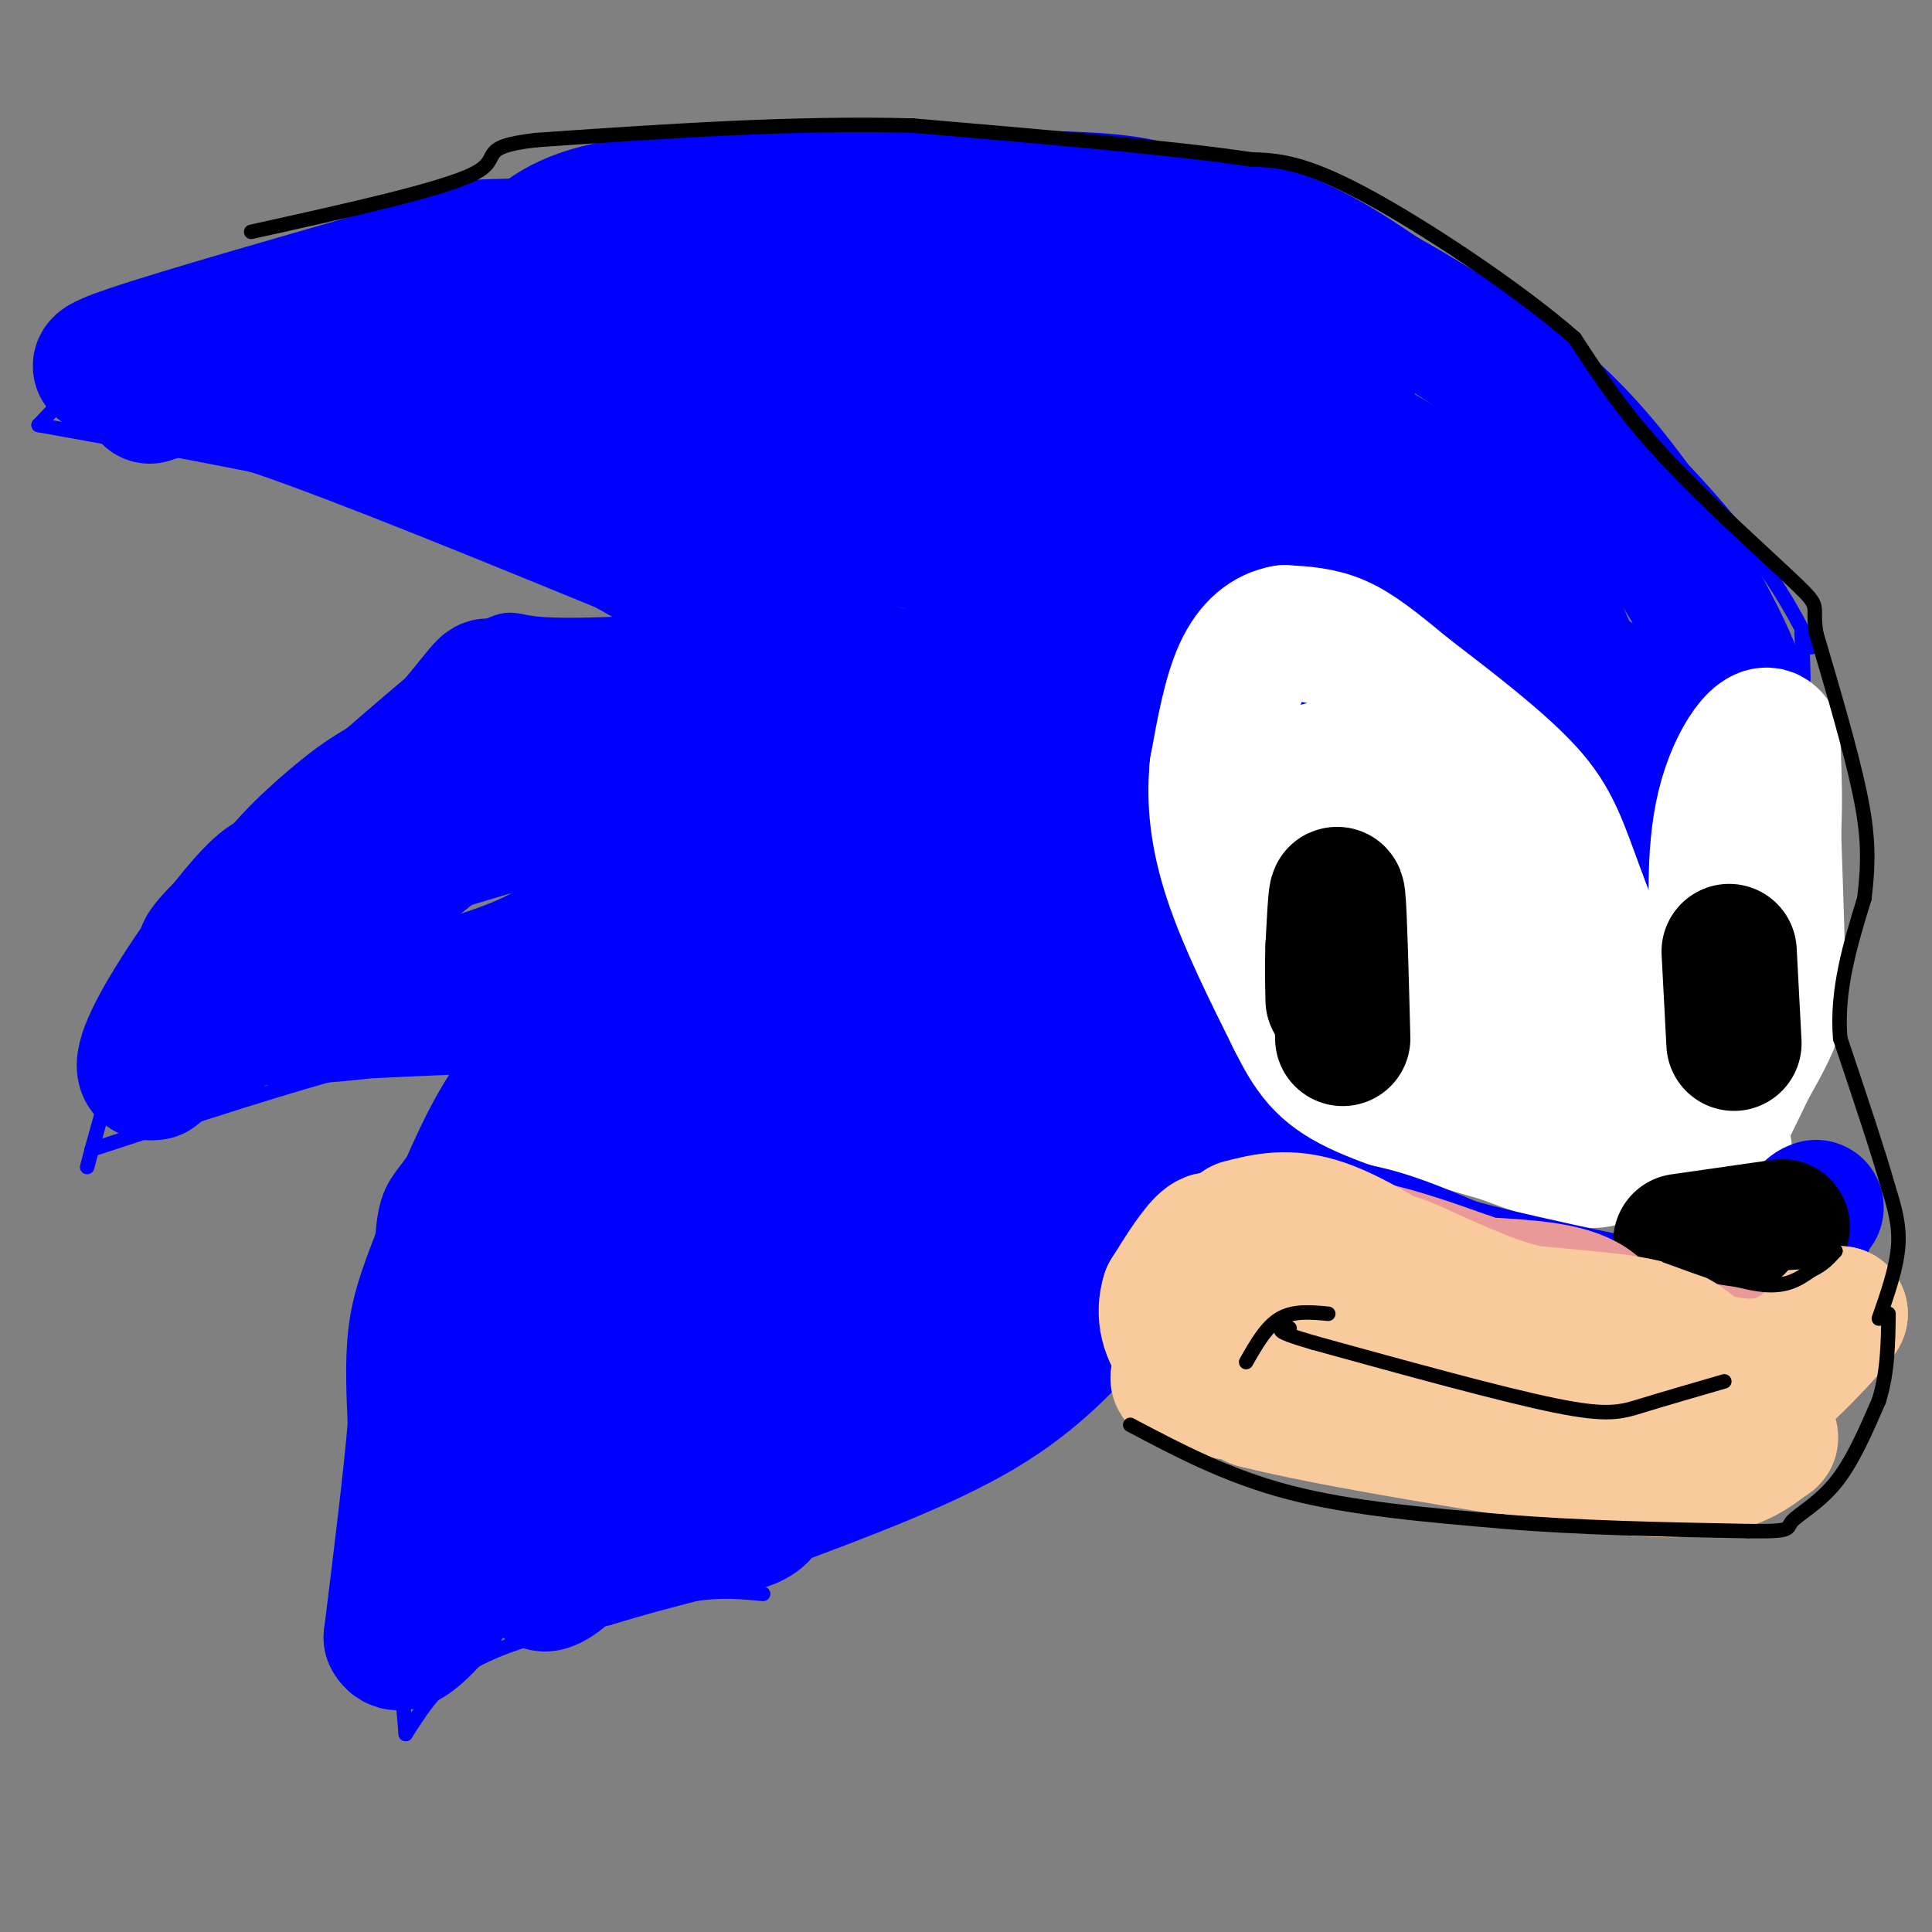 <svg viewBox='0 0 400 400' version='1.1' xmlns='http://www.w3.org/2000/svg' xmlns:xlink='http://www.w3.org/1999/xlink'><rect x="0" y="0" width="400" height="400" fill="#808080" stroke="none"/><g fill='none' stroke='#0000ff' stroke-width='3' stroke-linecap='round' stroke-linejoin='round'><path d='M375,134c-3.044,-5.978 -6.089,-11.956 -13,-21c-6.911,-9.044 -17.689,-21.156 -31,-32c-13.311,-10.844 -29.156,-20.422 -45,-30'/><path d='M286,51c-13.167,-7.667 -23.583,-11.833 -34,-16'/><path d='M248,34c-4.000,-2.083 -8.000,-4.167 -21,-5c-13.000,-0.833 -35.000,-0.417 -57,0'/><path d='M170,29c-12.022,-0.844 -13.578,-2.956 -26,0c-12.422,2.956 -35.711,10.978 -59,19'/><path d='M88,47c-11.417,1.083 -22.833,2.167 -32,5c-9.167,2.833 -16.083,7.417 -23,12'/><path d='M33,64c-8.000,6.000 -16.500,15.000 -25,24'/><path d='M8,88c27.833,5.000 55.667,10.000 73,15c17.333,5.000 24.167,10.000 31,15'/><path d='M112,118c8.500,4.333 14.250,7.667 20,11'/><path d='M132,129c-8.578,0.356 -17.156,0.711 -22,0c-4.844,-0.711 -5.956,-2.489 -17,6c-11.044,8.489 -32.022,27.244 -53,46'/><path d='M40,181c-10.244,9.689 -9.356,10.911 -11,19c-1.644,8.089 -5.822,23.044 -10,38'/><path d='M19,238c-1.667,6.333 -0.833,3.167 0,0'/><path d='M19,238c21.333,-7.000 42.667,-14.000 55,-17c12.333,-3.000 15.667,-2.000 19,-1'/><path d='M93,220c4.333,-0.167 5.667,-0.083 7,0'/><path d='M100,220c-5.622,8.022 -11.244,16.044 -15,21c-3.756,4.956 -5.644,6.844 -6,19c-0.356,12.156 0.822,34.578 2,57'/><path d='M81,317c0.833,16.500 1.917,29.250 3,42'/><path d='M84,359c3.500,-5.500 7.000,-11.000 14,-15c7.000,-4.000 17.500,-6.500 28,-9'/><path d='M126,335c7.667,-2.333 12.833,-3.667 18,-5'/><path d='M144,330c5.333,-0.833 9.667,-0.417 14,0'/><path d='M373,131c0.417,7.833 0.833,15.667 -1,23c-1.833,7.333 -5.917,14.167 -10,21'/><path d='M362,175c-3.500,9.333 -7.250,22.167 -11,35'/><path d='M351,210c-2.500,9.167 -3.250,14.583 -4,20'/><path d='M347,230c-1.167,4.500 -2.083,5.750 -3,7'/></g>
<g fill='none' stroke='#0000ff' stroke-width='28' stroke-linecap='round' stroke-linejoin='round'><path d='M31,82c0.000,0.000 63.000,-21.000 63,-21'/><path d='M94,61c20.167,-6.333 39.083,-11.667 58,-17'/><path d='M152,44c19.667,-3.000 39.833,-2.000 60,-1'/><path d='M212,43c18.311,0.111 34.089,0.889 46,4c11.911,3.111 19.956,8.556 28,14'/><path d='M286,61c10.889,6.089 24.111,14.311 34,23c9.889,8.689 16.444,17.844 23,27'/><path d='M343,111c7.711,10.911 15.489,24.689 19,37c3.511,12.311 2.756,23.156 2,34'/><path d='M364,182c-0.133,11.422 -1.467,22.978 -4,32c-2.533,9.022 -6.267,15.511 -10,22'/><path d='M350,236c-1.833,4.000 -1.417,3.000 -1,2'/><path d='M349,233c1.964,-9.161 3.929,-18.321 -1,-37c-4.929,-18.679 -16.750,-46.875 -24,-63c-7.250,-16.125 -9.929,-20.179 -16,-25c-6.071,-4.821 -15.536,-10.411 -25,-16'/><path d='M283,92c-16.857,-7.667 -46.500,-18.833 -60,-24c-13.500,-5.167 -10.857,-4.333 -16,-4c-5.143,0.333 -18.071,0.167 -31,0'/><path d='M176,64c-21.833,1.833 -60.917,6.417 -100,11'/><path d='M76,75c-18.833,2.333 -15.917,2.667 -13,3'/><path d='M26,76c-4.667,0.250 -9.333,0.500 1,-3c10.333,-3.500 35.667,-10.750 61,-18'/><path d='M88,55c10.378,-3.644 5.822,-3.756 17,-4c11.178,-0.244 38.089,-0.622 65,-1'/><path d='M170,50c14.000,-0.333 16.500,-0.667 19,-1'/><path d='M177,41c-18.750,0.000 -37.500,0.000 -49,2c-11.500,2.000 -15.750,6.000 -20,10'/><path d='M108,53c-4.667,2.333 -6.333,3.167 -8,4'/><path d='M32,80c4.500,-0.417 9.000,-0.833 26,5c17.000,5.833 46.500,17.917 76,30'/><path d='M134,115c18.222,8.444 25.778,14.556 35,19c9.222,4.444 20.111,7.222 31,10'/><path d='M279,80c-2.452,-3.048 -4.905,-6.095 -25,-8c-20.095,-1.905 -57.833,-2.667 -76,-3c-18.167,-0.333 -16.762,-0.238 -19,1c-2.238,1.238 -8.119,3.619 -14,6'/><path d='M100,78c17.667,3.867 35.333,7.733 59,10c23.667,2.267 53.333,2.933 74,5c20.667,2.067 32.333,5.533 44,9'/><path d='M277,102c18.345,3.690 42.208,8.417 34,10c-8.208,1.583 -48.488,0.024 -80,-2c-31.512,-2.024 -54.256,-4.512 -77,-7'/><path d='M154,103c-19.185,-2.056 -28.648,-3.695 -19,-2c9.648,1.695 38.405,6.726 66,14c27.595,7.274 54.027,16.793 71,21c16.973,4.207 24.486,3.104 32,2'/><path d='M304,138c9.679,-0.143 17.875,-1.500 25,2c7.125,3.500 13.179,11.857 15,15c1.821,3.143 -0.589,1.071 -3,-1'/><path d='M341,154c-0.939,-1.057 -1.788,-3.201 -21,-5c-19.212,-1.799 -56.788,-3.254 -78,-6c-21.212,-2.746 -26.061,-6.785 -31,-8c-4.939,-1.215 -9.970,0.392 -15,2'/><path d='M196,137c6.368,6.821 29.786,22.872 51,32c21.214,9.128 40.222,11.333 51,11c10.778,-0.333 13.325,-3.205 16,-8c2.675,-4.795 5.479,-11.513 8,-11c2.521,0.513 4.761,8.256 7,16'/><path d='M329,177c3.417,7.690 8.458,18.917 8,24c-0.458,5.083 -6.417,4.024 -23,-2c-16.583,-6.024 -43.792,-17.012 -71,-28'/><path d='M243,171c-13.781,-6.443 -12.735,-8.552 -21,-10c-8.265,-1.448 -25.841,-2.236 -27,-6c-1.159,-3.764 14.097,-10.504 13,-13c-1.097,-2.496 -18.549,-0.748 -36,1'/><path d='M172,143c-12.844,-0.511 -26.956,-2.289 -41,0c-14.044,2.289 -28.022,8.644 -42,15'/><path d='M89,158c-10.143,4.238 -14.500,7.333 -20,12c-5.500,4.667 -12.143,10.905 -16,18c-3.857,7.095 -4.929,15.048 -6,23'/><path d='M47,211c-1.167,4.167 -1.083,3.083 -1,2'/><path d='M39,216c0.000,0.000 56.000,-67.000 56,-67'/><path d='M95,149c9.131,-11.190 3.958,-5.667 9,-5c5.042,0.667 20.298,-3.524 22,-1c1.702,2.524 -10.149,11.762 -22,21'/><path d='M104,164c-15.667,13.167 -43.833,35.583 -72,58'/><path d='M32,222c-7.911,1.867 8.311,-22.467 17,-33c8.689,-10.533 9.844,-7.267 11,-4'/><path d='M60,185c18.511,-6.400 59.289,-20.400 96,-26c36.711,-5.600 69.356,-2.800 102,0'/><path d='M258,159c20.743,-0.096 21.601,-0.335 34,0c12.399,0.335 36.338,1.244 24,5c-12.338,3.756 -60.954,10.359 -94,14c-33.046,3.641 -50.523,4.321 -68,5'/><path d='M154,183c-16.786,1.940 -24.750,4.292 -30,7c-5.250,2.708 -7.786,5.774 -15,9c-7.214,3.226 -19.107,6.613 -31,10'/><path d='M78,209c-14.644,2.044 -35.756,2.156 -16,1c19.756,-1.156 80.378,-3.578 141,-6'/><path d='M203,204c29.321,-1.381 32.125,-1.833 45,-1c12.875,0.833 35.821,2.952 49,5c13.179,2.048 16.589,4.024 20,6'/><path d='M317,214c0.175,0.230 -9.386,-2.196 -32,-3c-22.614,-0.804 -58.281,0.014 -83,2c-24.719,1.986 -38.491,5.139 -47,8c-8.509,2.861 -11.754,5.431 -15,8'/><path d='M140,229c-8.867,4.178 -23.533,10.622 -29,10c-5.467,-0.622 -1.733,-8.311 2,-16'/><path d='M113,223c-1.308,-1.633 -5.577,2.284 -10,10c-4.423,7.716 -8.998,19.231 -12,27c-3.002,7.769 -4.429,11.791 -5,17c-0.571,5.209 -0.285,11.604 0,18'/><path d='M86,295c-0.833,10.333 -2.917,27.167 -5,44'/><path d='M81,339c2.321,4.655 10.625,-5.708 22,-22c11.375,-16.292 25.821,-38.512 36,-51c10.179,-12.488 16.089,-15.244 22,-18'/><path d='M161,248c4.616,-3.987 5.155,-4.955 20,-9c14.845,-4.045 43.997,-11.166 60,-15c16.003,-3.834 18.858,-4.381 30,-4c11.142,0.381 30.571,1.691 50,3'/><path d='M321,223c17.060,1.333 34.708,3.167 9,3c-25.708,-0.167 -94.774,-2.333 -134,2c-39.226,4.333 -48.613,15.167 -58,26'/><path d='M138,254c-10.762,4.060 -8.667,1.208 -14,7c-5.333,5.792 -18.095,20.226 -20,23c-1.905,2.774 7.048,-6.113 16,-15'/><path d='M120,269c-1.225,4.439 -12.287,23.035 -17,30c-4.713,6.965 -3.077,2.298 1,-9c4.077,-11.298 10.593,-29.228 14,-26c3.407,3.228 3.703,27.614 4,52'/><path d='M122,316c-2.756,11.289 -11.644,13.511 -9,11c2.644,-2.511 16.822,-9.756 31,-17'/><path d='M144,310c6.879,-3.440 8.576,-3.541 11,-2c2.424,1.541 5.576,4.722 0,7c-5.576,2.278 -19.879,3.651 -24,2c-4.121,-1.651 1.939,-6.325 8,-11'/><path d='M139,306c13.600,-14.600 43.600,-45.600 51,-54c7.400,-8.400 -7.800,5.800 -23,20'/><path d='M167,272c-9.500,11.500 -21.750,30.250 -23,33c-1.250,2.750 8.500,-10.500 23,-22c14.500,-11.500 33.750,-21.250 53,-31'/><path d='M220,252c22.600,-9.933 52.600,-19.267 71,-23c18.400,-3.733 25.200,-1.867 32,0'/><path d='M323,229c5.667,0.000 3.833,0.000 2,0'/></g>
<g fill='none' stroke='#ffffff' stroke-width='28' stroke-linecap='round' stroke-linejoin='round'><path d='M357,238c-1.250,-2.500 -2.500,-5.000 -1,-14c1.500,-9.000 5.750,-24.500 10,-40'/><path d='M366,184c1.833,-11.833 1.417,-21.417 1,-31'/><path d='M367,153c-2.022,-3.267 -7.578,4.067 -10,14c-2.422,9.933 -1.711,22.467 -1,35'/><path d='M356,202c-1.167,10.000 -3.583,17.500 -6,25'/><path d='M350,227c-1.167,5.333 -1.083,6.167 -1,7'/><path d='M345,233c0.000,0.000 -18.000,-47.000 -18,-47'/><path d='M327,186c-4.133,-11.267 -5.467,-15.933 -11,-22c-5.533,-6.067 -15.267,-13.533 -25,-21'/><path d='M291,143c-6.511,-5.400 -10.289,-8.400 -14,-10c-3.711,-1.600 -7.356,-1.800 -11,-2'/><path d='M266,131c-3.489,0.578 -6.711,3.022 -9,8c-2.289,4.978 -3.644,12.489 -5,20'/><path d='M252,159c-0.689,6.933 0.089,14.267 3,23c2.911,8.733 7.956,18.867 13,29'/><path d='M268,211c3.578,7.178 6.022,10.622 13,14c6.978,3.378 18.489,6.689 30,10'/><path d='M311,235c10.560,3.869 21.958,8.542 23,2c1.042,-6.542 -8.274,-24.298 -16,-35c-7.726,-10.702 -13.863,-14.351 -20,-18'/><path d='M298,184c-8.333,-8.583 -19.167,-21.042 -23,-24c-3.833,-2.958 -0.667,3.583 4,9c4.667,5.417 10.833,9.708 17,14'/><path d='M296,183c7.226,8.583 16.792,23.042 16,27c-0.792,3.958 -11.940,-2.583 -19,-8c-7.060,-5.417 -10.030,-9.708 -13,-14'/><path d='M280,188c-1.798,0.179 0.208,7.625 4,13c3.792,5.375 9.369,8.679 17,12c7.631,3.321 17.315,6.661 27,10'/><path d='M328,223c7.000,3.067 11.000,5.733 14,9c3.000,3.267 5.000,7.133 7,11'/><path d='M349,243c3.333,-1.833 8.167,-11.917 13,-22'/><path d='M362,221c3.356,-5.867 5.244,-9.533 6,-13c0.756,-3.467 0.378,-6.733 0,-10'/><path d='M368,198c-0.167,-6.833 -0.583,-18.917 -1,-31'/><path d='M367,167c-0.167,-6.500 -0.083,-7.250 0,-8'/></g>
<g fill='none' stroke='#0000ff' stroke-width='28' stroke-linecap='round' stroke-linejoin='round'><path d='M159,311c16.250,-6.083 32.500,-12.167 44,-19c11.500,-6.833 18.250,-14.417 25,-22'/><path d='M228,270c10.000,-6.167 22.500,-10.583 35,-15'/><path d='M263,255c8.833,-2.500 13.417,-1.250 18,0'/><path d='M281,255c6.333,1.167 13.167,4.083 20,7'/><path d='M301,262c8.333,2.333 19.167,4.667 30,7'/><path d='M331,269c8.167,1.500 13.583,1.750 19,2'/><path d='M350,271c5.667,-0.833 10.333,-3.917 15,-7'/><path d='M365,264c3.800,-1.889 5.800,-3.111 7,-5c1.200,-1.889 1.600,-4.444 2,-7'/><path d='M374,252c0.667,-1.500 1.333,-1.750 2,-2'/></g>
<g fill='none' stroke='#000000' stroke-width='28' stroke-linecap='round' stroke-linejoin='round'><path d='M348,257c0.000,0.000 21.000,-3.000 21,-3'/><path d='M278,215c-0.333,-12.917 -0.667,-25.833 -1,-29c-0.333,-3.167 -0.667,3.417 -1,10'/><path d='M276,196c-0.167,3.500 -0.083,7.250 0,11'/><path d='M359,216c0.000,0.000 -1.000,-19.000 -1,-19'/></g>
<g fill='none' stroke='#ea9999' stroke-width='28' stroke-linecap='round' stroke-linejoin='round'><path d='M261,259c5.917,-1.000 11.833,-2.000 19,-1c7.167,1.000 15.583,4.000 24,7'/><path d='M304,265c4.667,2.422 4.333,4.978 9,7c4.667,2.022 14.333,3.511 24,5'/><path d='M337,277c8.167,1.500 16.583,2.750 25,4'/><path d='M362,281c-0.429,1.226 -14.000,2.292 -21,0c-7.000,-2.292 -7.429,-7.940 -12,-11c-4.571,-3.060 -13.286,-3.530 -22,-4'/><path d='M307,266c-9.833,-1.500 -23.417,-3.250 -37,-5'/></g>
<g fill='none' stroke='#f9cb9c' stroke-width='28' stroke-linecap='round' stroke-linejoin='round'><path d='M257,254c4.917,-1.250 9.833,-2.500 17,0c7.167,2.500 16.583,8.750 26,15'/><path d='M300,269c11.600,3.133 27.600,3.467 37,5c9.400,1.533 12.200,4.267 15,7'/><path d='M352,281c5.311,1.756 11.089,2.644 16,1c4.911,-1.644 8.956,-5.822 13,-10'/><path d='M381,272c-0.190,1.000 -7.167,8.500 -11,12c-3.833,3.500 -4.524,3.000 -14,0c-9.476,-3.000 -27.738,-8.500 -46,-14'/><path d='M310,270c-12.133,-4.533 -19.467,-8.867 -22,-9c-2.533,-0.133 -0.267,3.933 2,8'/><path d='M290,269c0.845,2.429 1.958,4.500 13,6c11.042,1.500 32.012,2.429 32,2c-0.012,-0.429 -21.006,-2.214 -42,-4'/><path d='M293,273c-10.391,-1.066 -15.367,-1.730 -20,-4c-4.633,-2.270 -8.922,-6.144 -11,-7c-2.078,-0.856 -1.944,1.308 2,5c3.944,3.692 11.698,8.912 18,12c6.302,3.088 11.151,4.044 16,5'/><path d='M298,284c14.933,2.822 44.267,7.378 47,8c2.733,0.622 -21.133,-2.689 -45,-6'/><path d='M300,286c-11.901,-1.790 -19.153,-3.264 -25,-6c-5.847,-2.736 -10.289,-6.733 -13,-8c-2.711,-1.267 -3.691,0.197 -2,3c1.691,2.803 6.055,6.944 10,9c3.945,2.056 7.473,2.028 11,2'/><path d='M281,286c18.289,2.711 58.511,8.489 63,10c4.489,1.511 -26.756,-1.244 -58,-4'/><path d='M286,292c-17.378,-1.600 -31.822,-3.600 -38,-5c-6.178,-1.400 -4.089,-2.200 -2,-3'/><path d='M246,284c0.667,-4.000 3.333,-12.500 6,-21'/><path d='M252,263c0.844,-5.089 -0.044,-7.311 -2,-6c-1.956,1.311 -4.978,6.156 -8,11'/><path d='M242,268c-1.244,3.933 -0.356,8.267 3,12c3.356,3.733 9.178,6.867 15,10'/><path d='M260,290c15.667,4.000 47.333,9.000 79,14'/><path d='M339,304c17.667,1.333 22.333,-2.333 27,-6'/><path d='M366,298c2.667,-1.000 -4.167,-0.500 -11,0'/></g>
<g fill='none' stroke='#000000' stroke-width='3' stroke-linecap='round' stroke-linejoin='round'><path d='M378,259c0.000,0.000 -11.000,3.000 -11,3'/><path d='M367,262c-4.000,0.500 -8.500,0.250 -13,0'/><path d='M345,260c7.500,2.750 15.000,5.500 20,6c5.000,0.500 7.500,-1.250 10,-3'/><path d='M375,263c2.500,-1.167 3.750,-2.583 5,-4'/><path d='M380,259c-2.333,-0.167 -10.667,1.417 -19,3'/><path d='M361,262c0.000,0.000 17.000,-1.000 17,-1'/><path d='M372,261c0.000,0.000 -30.000,-2.000 -30,-2'/><path d='M342,259c-0.667,0.333 12.667,2.167 26,4'/><path d='M234,295c10.083,5.333 20.167,10.667 33,14c12.833,3.333 28.417,4.667 44,6'/><path d='M311,315c15.833,1.333 33.417,1.667 51,2'/><path d='M362,317c9.500,0.131 7.750,-0.542 9,-2c1.250,-1.458 5.500,-3.702 9,-8c3.500,-4.298 6.250,-10.649 9,-17'/><path d='M389,290c1.833,-5.833 1.917,-11.917 2,-18'/><path d='M357,286c-6.289,1.822 -12.578,3.644 -17,5c-4.422,1.356 -6.978,2.244 -18,0c-11.022,-2.244 -30.511,-7.622 -50,-13'/><path d='M272,278c-9.167,-2.667 -7.083,-2.833 -5,-3'/><path d='M275,272c-3.583,-0.333 -7.167,-0.667 -10,1c-2.833,1.667 -4.917,5.333 -7,9'/><path d='M389,273c1.833,-5.250 3.667,-10.500 4,-15c0.333,-4.500 -0.833,-8.250 -2,-12'/><path d='M391,246c-2.000,-7.167 -6.000,-19.083 -10,-31'/><path d='M381,215c-0.833,-10.000 2.083,-19.500 5,-29'/><path d='M386,186c0.956,-7.933 0.844,-13.267 -1,-22c-1.844,-8.733 -5.422,-20.867 -9,-33'/><path d='M376,131c-0.917,-6.119 1.292,-4.917 -4,-10c-5.292,-5.083 -18.083,-16.452 -27,-26c-8.917,-9.548 -13.958,-17.274 -19,-25'/><path d='M326,70c-11.711,-10.244 -31.489,-23.356 -44,-30c-12.511,-6.644 -17.756,-6.822 -23,-7'/><path d='M259,33c-15.500,-2.333 -42.750,-4.667 -70,-7'/><path d='M189,26c-24.667,-0.667 -51.333,1.167 -78,3'/><path d='M111,29c-12.978,1.489 -6.422,3.711 -13,7c-6.578,3.289 -26.289,7.644 -46,12'/></g>
</svg>